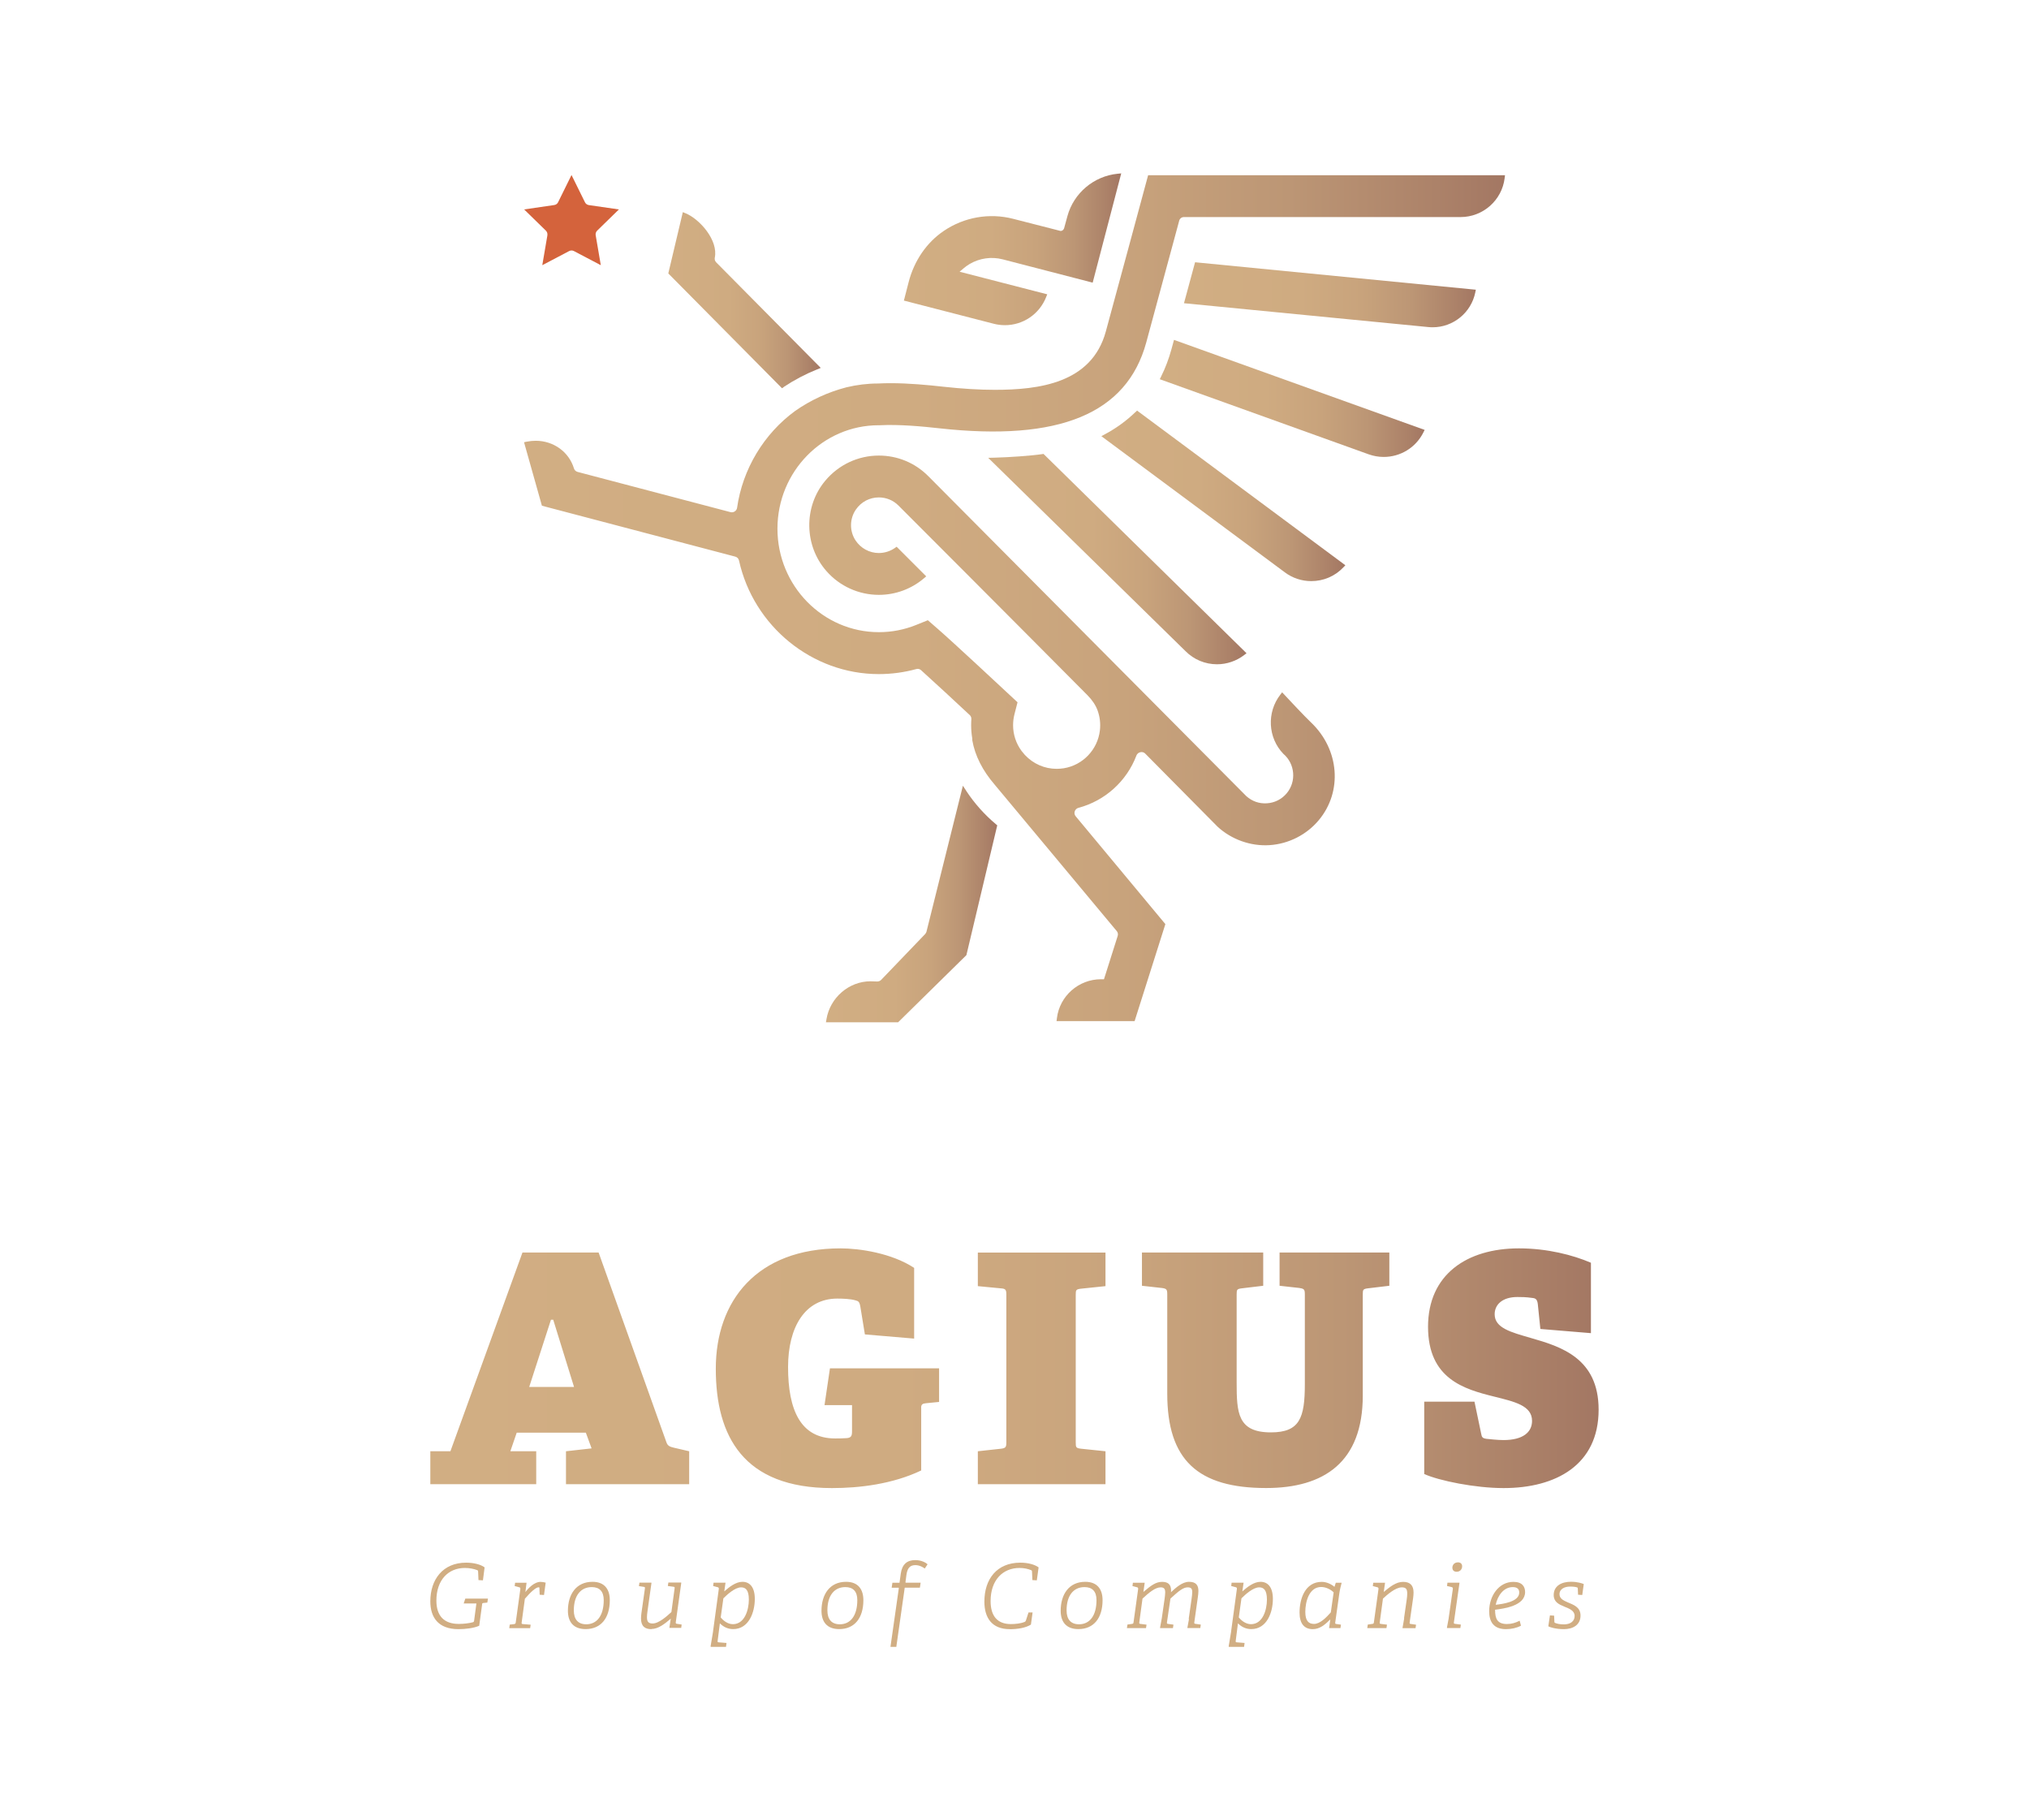 <?xml version="1.0" encoding="UTF-8"?><svg id="Layer_1" xmlns="http://www.w3.org/2000/svg" xmlns:xlink="http://www.w3.org/1999/xlink" viewBox="0 0 388 348"><defs><style>.cls-1{fill:url(#linear-gradient);}.cls-2{fill:#d4633c;}.cls-3{fill:#d1ae83;}.cls-4{fill:url(#linear-gradient-8);}.cls-5{fill:url(#linear-gradient-9);}.cls-6{fill:url(#linear-gradient-3);}.cls-7{fill:url(#linear-gradient-4);}.cls-8{fill:url(#linear-gradient-2);}.cls-9{fill:url(#linear-gradient-6);}.cls-10{fill:url(#linear-gradient-7);}.cls-11{fill:url(#linear-gradient-5);}</style><linearGradient id="linear-gradient" x1="82.29" y1="261.59" x2="305.71" y2="261.59" gradientTransform="matrix(1, 0, 0, 1, 0, 0)" gradientUnits="userSpaceOnUse"><stop offset="0" stop-color="#d1ae83"/><stop offset=".4" stop-color="#cfab81"/><stop offset=".61" stop-color="#c8a37c"/><stop offset=".78" stop-color="#bc9675"/><stop offset=".93" stop-color="#ac8269"/><stop offset="1" stop-color="#a37763"/></linearGradient><linearGradient id="linear-gradient-2" x1="172.84" y1="47.66" x2="214.4" y2="47.66" xlink:href="#linear-gradient"/><linearGradient id="linear-gradient-3" x1="210.6" y1="94.79" x2="257.26" y2="94.79" xlink:href="#linear-gradient"/><linearGradient id="linear-gradient-4" x1="188.97" y1="106.89" x2="238.37" y2="106.89" xlink:href="#linear-gradient"/><linearGradient id="linear-gradient-5" x1="221.77" y1="76.17" x2="272.43" y2="76.17" xlink:href="#linear-gradient"/><linearGradient id="linear-gradient-6" x1="226.4" y1="56.36" x2="282.21" y2="56.36" xlink:href="#linear-gradient"/><linearGradient id="linear-gradient-7" x1="127.79" y1="57.38" x2="156.95" y2="57.38" xlink:href="#linear-gradient"/><linearGradient id="linear-gradient-8" x1="100.21" y1="114.36" x2="287.79" y2="114.36" xlink:href="#linear-gradient"/><linearGradient id="linear-gradient-9" x1="157.94" y1="172.83" x2="190.7" y2="172.83" xlink:href="#linear-gradient"/></defs><path class="cls-1" d="M113.13,276.91l-1.1-3h-13.22l-1.22,3.55h4.95v6.3h-20.25v-6.3h3.84l13.78-38h14.56l12.97,36.29c.24,.73,.73,.86,1.47,1.04l2.88,.67v6.3h-23.56v-6.3l4.9-.55Zm-11.93-11.75h8.57l-3.98-12.85h-.43l-4.16,12.85Zm74.96,3.98v11.99c-5.51,2.63-11.87,3.37-17.07,3.37-16.89,0-22.21-9.85-22.21-22.82s7.83-23.01,23.86-23.01c3.67,0,9.79,.92,14.07,3.73v13.52l-9.42-.8-.86-5.26c-.18-1.04-.37-1.1-1.04-1.28-.86-.24-2.26-.31-3.37-.31-6.18,0-9.42,5.45-9.42,13.09,0,8.2,2.39,13.65,8.99,13.65,.67,0,1.41,0,2.2-.06,.92-.06,1.04-.49,1.04-1.29v-5.02h-5.26l1.04-7.04h20.87v6.43l-2.45,.24c-.73,.06-.98,.24-.98,.86Zm15.3,7.83c.86-.12,.98-.31,.98-1.22v-28.21c0-.92-.12-1.16-.98-1.22l-4.47-.43v-6.42h24.41v6.42l-4.71,.49c-.92,.12-.98,.24-.98,1.16v28.21c0,.98,.06,1.1,.98,1.22l4.71,.49v6.3h-24.41v-6.3l4.47-.49Zm57.09-30.72l-3.86-.43v-6.36h20.99v6.36l-4.1,.49c-.92,.12-.98,.24-.98,1.16v19.34c0,12.73-7.4,17.68-18.48,17.68-13.09,0-18.91-5.38-18.91-18.05v-18.97c0-.92-.12-1.1-.98-1.22l-3.86-.43v-6.36h23.19v6.36l-4.1,.49c-.92,.12-.98,.24-.98,1.16v16.83c0,5.81,.18,9.55,6.55,9.55,5.51,0,6.49-2.75,6.49-9.24v-17.13c0-.92-.12-1.1-.98-1.22Zm44.49,1.9c-1.28-.18-2.08-.18-2.88-.18-2.81,0-4.34,1.41-4.34,3.3,0,2.63,3.12,3.43,6.91,4.53,5.75,1.65,12.97,3.85,12.97,13.71,0,10.59-8.2,14.99-18.17,14.99-5.45,0-12.36-1.41-15.18-2.69v-13.83h9.61l1.28,6.12c.12,.67,.24,.86,.98,.98,.55,.06,2.2,.24,3.3,.24,3.67,0,5.45-1.47,5.45-3.67,0-2.94-3.37-3.67-7.28-4.65-5.69-1.41-12.61-3.37-12.61-13.34s7.4-14.99,17.38-14.99c5.45,0,10.34,1.28,13.77,2.75v13.46l-9.67-.8-.49-4.77c-.12-.92-.43-1.1-1.04-1.16Z"/><g><path class="cls-3" d="M92.2,306.7l-.56,4.12c-1.02,.46-2.63,.65-3.97,.65-3.87,0-5.38-2.26-5.38-5.31,0-4.17,2.38-7.4,6.85-7.4,1.49,0,2.82,.36,3.53,.9l-.32,2.48-.85-.05-.07-1.59c0-.14,0-.24-.17-.31-.59-.24-1.48-.42-2.36-.42-3.19,0-5.45,2.31-5.45,6.24,0,3,1.53,4.46,4.29,4.46,.95,0,2.04-.14,2.65-.31,.12-.03,.24-.08,.27-.29l.44-3.31h-2.43l.31-.93h4.33l-.12,.76-.7,.07c-.2,.02-.29,.07-.31,.24Z"/><path class="cls-3" d="M98.34,310.49c.2-.02,.25-.1,.29-.34l.87-6.31c.03-.19-.02-.32-.15-.36l-.93-.25,.08-.63h2.19l-.22,1.78c.58-.76,1.7-1.95,2.88-1.95,.37,0,.71,.07,1,.15l-.32,2.36-.83-.05-.05-1.27c0-.12,0-.15-.17-.15-.49,0-1.48,.87-2.61,2.19l-.61,4.5c-.03,.27-.02,.32,.24,.34l1.48,.12-.1,.66h-4l.1-.68,.88-.1Z"/><path class="cls-3" d="M108.6,307.97c0-3.19,1.61-5.55,4.7-5.55,2.39,0,3.31,1.53,3.31,3.51,0,3.43-1.7,5.53-4.62,5.53-2.36,0-3.39-1.41-3.39-3.5Zm6.85-2.05c0-1.66-.8-2.49-2.29-2.49-2.05,0-3.43,1.54-3.43,4.45,0,1.71,.8,2.66,2.38,2.66,2,0,3.34-1.6,3.34-4.62Z"/><path class="cls-3" d="M124.58,311.47c-1.24,0-2-.53-2-2.04,0-.27,.03-.71,.08-1.04l.66-4.67c.03-.27,.02-.31-.24-.34l-.9-.14,.1-.66h2.27l.03,.05-.76,5.41c-.07,.44-.1,.85-.1,1.15,0,.81,.25,1.2,1.07,1.2,1.24,0,2.82-1.48,3.6-2.19l.61-4.5c.03-.27,.02-.31-.24-.34l-1.05-.14,.1-.66h2.44l.03,.05-1.05,7.52c-.03,.19,.02,.29,.15,.31l.97,.15-.08,.64h-2.27l.27-1.76c-1.19,1.02-2.41,1.97-3.7,1.97Z"/><path class="cls-3" d="M136.35,311.91l1.1-8.08c.03-.2-.02-.32-.15-.36l-.93-.25,.08-.63h2.29l-.24,1.66c.93-.81,2.17-1.83,3.48-1.83s2.36,.92,2.36,3.27c0,2.56-1.14,5.77-4.14,5.77-.98,0-1.83-.39-2.54-1.1l-.42,3.29c-.03,.27-.03,.32,.2,.34l1.49,.12-.1,.75h-2.88l-.07-.07,.48-2.88Zm3.8-1.39c2.26,0,3.05-2.75,3.05-4.7,0-1.85-.63-2.34-1.48-2.34-1.17,0-2.68,1.39-3.39,2.1l-.51,3.65c.54,.66,1.39,1.29,2.32,1.29Z"/><path class="cls-3" d="M157.09,307.97c0-3.19,1.61-5.55,4.7-5.55,2.39,0,3.31,1.53,3.31,3.51,0,3.43-1.7,5.53-4.62,5.53-2.36,0-3.39-1.41-3.39-3.5Zm6.85-2.05c0-1.66-.8-2.49-2.29-2.49-2.05,0-3.43,1.54-3.43,4.45,0,1.71,.8,2.66,2.38,2.66,2,0,3.34-1.6,3.34-4.62Z"/><path class="cls-3" d="M171.73,303.55h-1.22l.14-.95h1.36l.24-1.73c.25-1.8,1.2-2.6,2.77-2.6,1.22,0,2.05,.51,2.36,.8l-.54,.81c-.24-.17-.92-.65-1.8-.65-1.1,0-1.54,.66-1.71,1.9l-.17,1.29c-.02,.12-.02,.17,.12,.17h2.77l-.14,.95h-2.9l-1.61,11.32h-1.12l1.59-11.15c.02-.1,0-.17-.12-.17Z"/><path class="cls-3" d="M193.08,311.47c-3.44,0-4.84-2.21-4.84-5.26,0-4.31,2.39-7.45,6.87-7.45,1.49,0,2.77,.36,3.5,.9l-.34,2.48-.85-.05-.07-1.59c0-.14,0-.24-.17-.31-.59-.24-1.34-.42-2.22-.42-3.19,0-5.53,2.31-5.53,6.33,0,2.83,1.27,4.4,3.87,4.4,.85,0,1.9-.1,2.65-.42,.12-.05,.19-.12,.24-.29l.49-1.51h.78l-.32,2.32c-.95,.61-2.53,.88-4.06,.88Z"/><path class="cls-3" d="M202.83,307.97c0-3.19,1.61-5.55,4.7-5.55,2.39,0,3.31,1.53,3.31,3.51,0,3.43-1.7,5.53-4.62,5.53-2.36,0-3.39-1.41-3.39-3.5Zm6.85-2.05c0-1.66-.8-2.49-2.29-2.49-2.05,0-3.43,1.54-3.43,4.45,0,1.71,.8,2.66,2.38,2.66,2,0,3.34-1.6,3.34-4.62Z"/><path class="cls-3" d="M227.31,309.54l.53-3.7c.08-.59,.15-1.07,.15-1.43,0-.63-.17-.93-.88-.93-.85,0-1.71,.7-3.29,2.15l-.66,4.5c-.03,.27-.02,.31,.24,.34l1,.14-.1,.66h-2.44l-.03-.05,.34-1.85,.51-3.53c.07-.42,.14-1.12,.14-1.39,0-.68-.22-.97-.88-.97-1.04,0-2.29,1.07-3.46,2.15l-.61,4.5c-.03,.27-.02,.31,.24,.34l1.14,.14-.1,.66h-3.65l.1-.68,.85-.12c.24-.03,.29-.08,.32-.34l.87-6.29c.03-.19-.02-.32-.15-.36l-.93-.25,.08-.63h2.26l-.25,1.76c1.48-1.26,2.39-1.93,3.56-1.93,1.07,0,1.73,.41,1.73,1.66,0,.14-.02,.27-.02,.32,.95-.88,2.17-1.99,3.45-1.99,1.37,0,1.8,.68,1.8,1.76,0,.31-.05,.8-.12,1.26l-.66,4.68c-.03,.27-.02,.31,.24,.34l1,.14-.1,.66h-2.44l-.03-.05,.31-1.68Z"/><path class="cls-3" d="M235.42,311.91l1.1-8.08c.03-.2-.02-.32-.15-.36l-.93-.25,.08-.63h2.29l-.24,1.66c.93-.81,2.17-1.83,3.48-1.83s2.36,.92,2.36,3.27c0,2.56-1.14,5.77-4.14,5.77-.98,0-1.83-.39-2.54-1.1l-.42,3.29c-.03,.27-.03,.32,.2,.34l1.49,.12-.1,.75h-2.88l-.07-.07,.48-2.88Zm3.8-1.39c2.26,0,3.05-2.75,3.05-4.7,0-1.85-.63-2.34-1.48-2.34-1.17,0-2.68,1.39-3.39,2.1l-.51,3.65c.54,.66,1.39,1.29,2.33,1.29Z"/><path class="cls-3" d="M254.33,309.65c-.95,.97-1.97,1.82-3.29,1.82-1.6,0-2.53-1.02-2.53-3.17,0-2.65,1.07-5.87,4.24-5.87,.98,0,1.88,.48,2.44,.95l.25-.78h1.12c-.17,.66-.34,1.32-.44,2.02l-.78,5.53c-.03,.27-.02,.31,.24,.34l.85,.12-.1,.66h-2.17l.22-1.59-.05-.02Zm-1.68-6.24c-2.31,0-3.04,2.8-3.04,4.77,0,1.75,.68,2.29,1.66,2.29,1.17,0,2.36-1.24,3.22-2.21l.54-3.82c-.47-.49-1.41-1.03-2.39-1.03Z"/><path class="cls-3" d="M268.49,309.38l.51-3.55c.07-.44,.1-.85,.1-1.15,0-.85-.22-1.2-1.03-1.2-1.24,0-2.83,1.44-3.61,2.15l-.61,4.5c-.03,.27-.02,.31,.24,.34l1.14,.14-.1,.66h-3.67l.1-.68,.85-.12c.24-.03,.29-.08,.32-.34l.87-6.29c.03-.19-.02-.32-.15-.36l-.93-.25,.08-.63h2.26l-.25,1.76c1.12-.93,2.32-1.93,3.7-1.93s2,.71,2,2.04c0,.27-.03,.71-.08,1.04l-.66,4.63c-.03,.27-.02,.31,.24,.34l.98,.14-.1,.66h-2.46l-.03-.05,.32-1.83Z"/><path class="cls-3" d="M277.02,309.4l.8-5.6c.03-.19-.02-.32-.19-.36l-.92-.22,.08-.63h2.31l-1.07,7.53c-.03,.27-.02,.31,.24,.34l1.09,.14-.1,.66h-2.54l-.03-.07,.34-1.8Zm.71-9.65c0-.59,.41-1.05,1.07-1.05,.51,0,.8,.29,.8,.75,0,.58-.41,1.05-1.05,1.05-.51,0-.81-.29-.81-.75Z"/><path class="cls-3" d="M287.98,311.47c-2.38,0-3.21-1.43-3.21-3.44,0-2.88,1.82-5.6,4.63-5.6,1.7,0,2.24,.92,2.24,1.95,0,2.65-4.06,3.16-5.74,3.38,0,1.7,.41,2.73,2.27,2.73,.92,0,1.65-.24,2.43-.63l.25,.95c-.83,.44-1.85,.66-2.88,.66Zm2.54-7.01c0-.63-.36-1.03-1.24-1.03-1.75,0-2.9,1.65-3.26,3.38,1.27-.15,4.5-.53,4.5-2.34Z"/><path class="cls-3" d="M301.53,303.48c-.22-.08-.61-.15-1.27-.15-1.05,0-2.04,.44-2.04,1.46,0,.81,.71,1.19,1.54,1.54,1.14,.48,2.48,.93,2.48,2.53,0,1.85-1.51,2.61-3.19,2.61-1.54,0-2.68-.37-2.97-.54l.31-2.09,.8,.05,.05,1.17c0,.14,.05,.19,.22,.25,.31,.12,.81,.25,1.61,.25,1.21,0,2.04-.58,2.04-1.61s-1-1.39-2-1.8-2-.88-2-2.19c0-1.8,1.54-2.55,3.31-2.55,1.24,0,2.14,.31,2.44,.44l-.29,2.09-.8-.05-.05-1.14c0-.17-.05-.24-.19-.29Z"/></g><g><path class="cls-8" d="M192.15,62.17c3.51,0,6.6-2.11,7.9-5.37l.21-.53-16.76-4.32,.73-.62c.36-.31,.76-.6,1.18-.85,1.89-1.12,4.18-1.45,6.32-.9l17.22,4.46,5.46-20.89-.71,.07c-4.52,.45-8.37,3.69-9.57,8.07l-.64,2.34c-.09,.31-.37,.53-.67,.53l-9.1-2.33c-4.53-1.16-9.34-.32-13.23,2.31-3.29,2.22-5.69,5.72-6.74,9.83l-.9,3.5,17.18,4.43c.7,.18,1.42,.27,2.13,.27Z"/><path class="cls-6" d="M217.12,78.79c-1.68,1.63-3.64,3.06-5.82,4.23l-.69,.37,35.08,26.03c1.47,1.1,3.22,1.68,5.05,1.68h0c2.35,0,4.53-.93,6.14-2.62l.39-.41-39.83-29.57-.31,.3Z"/><path class="cls-7" d="M199.56,86.78l-.25,.04c-2.31,.34-6.47,.61-9.16,.68l-1.18,.03,37.73,36.96c1.61,1.62,3.75,2.51,6.03,2.51,1.87,0,3.71-.63,5.18-1.76l.46-.35-38.63-37.92-.18-.17Z"/><path class="cls-11" d="M224,66.81c-.49,1.79-1.15,3.54-1.97,5.19l-.25,.5,39.95,14.36c.93,.33,1.89,.5,2.86,.5h0c3.23,0,6.14-1.79,7.59-4.67l.25-.5-47.93-17.21-.5,1.83Z"/><path class="cls-9" d="M226.4,57.97l46.74,4.56c.28,.03,.55,.04,.83,.04h0c3.93,0,7.35-2.79,8.14-6.64l.11-.54-53.69-5.25-2.12,7.83Z"/><path class="cls-2" d="M104.68,44.97l-.98,5.73,5.14-2.7c.28-.15,.63-.15,.91,0l5.14,2.7-.98-5.73c-.05-.32,.05-.64,.28-.87l4.16-4.06-5.75-.83c-.32-.05-.6-.25-.74-.54l-2.57-5.21-2.57,5.21c-.14,.29-.42,.49-.74,.53l-5.75,.84,4.16,4.06c.23,.23,.34,.55,.28,.87Z"/><path class="cls-10" d="M149.87,73.98c2.01-1.33,4.15-2.46,6.38-3.36l.7-.28-20-20.19c-.23-.23-.33-.57-.26-.9,.68-3.3-2.86-7.35-5.58-8.47l-.54-.22-.13,.57c-.8,3.39-2.25,9.53-2.58,10.88l-.06,.27,21.74,21.95,.34-.23Z"/><path class="cls-4" d="M219.55,33.51l-.8,2.96s-5.45,20.19-7.29,26.92c-2.7,9.88-12.77,11.14-21.25,11.14-2.92,0-6.21-.2-9.77-.59-3.05-.34-6.64-.68-10.16-.68-.79,0-1.57,.02-2.36,.06-2.03,0-4.06,.25-6.07,.73-3.52,.92-6.81,2.43-9.79,4.51-6.01,4.39-10.06,11.15-11.11,18.53-.08,.58-.68,.97-1.24,.83l-29.27-7.7c-.33-.09-.59-.34-.69-.68-.96-3.15-3.9-5.27-7.31-5.27-.56,0-1.13,.06-1.7,.17l-.53,.11,3.42,12.14,36.97,9.73c.36,.09,.64,.38,.72,.75,2.78,12.58,14.01,21.71,26.72,21.71,2.46,0,4.88-.33,7.21-.97,.31-.08,.63,0,.86,.2,2.69,2.43,6.56,6.01,9.33,8.6,.22,.2,.33,.49,.31,.79-.03,.39-.04,.78-.04,1.17,0,.83,.07,1.67,.22,2.57,.01,.07,.01,.13,0,.17v.13c.51,2.92,1.95,5.78,4.29,8.49,.38,.45,23.1,27.71,23.33,27.98,.22,.26,.29,.61,.18,.94l-2.62,8.27h-.57c-4.28,0-7.91,3.2-8.43,7.44l-.07,.56h14.93l5.88-18.54-17.15-20.62c-.22-.26-.29-.61-.18-.94,.11-.33,.37-.58,.71-.67,5.08-1.35,9.23-5.09,11.09-10.02,.25-.65,1.17-.87,1.66-.37l13.85,13.99c2.65,2.45,6.34,3.77,9.95,3.53,3.65-.24,7.08-1.98,9.42-4.79,4.56-5.47,3.93-13.49-1.48-18.65-1.32-1.26-4.27-4.41-5.14-5.35l-.4-.43-.36,.47c-2.61,3.38-2.37,8.22,.59,11.29,2.24,1.9,2.53,5.29,.65,7.54-.95,1.14-2.3,1.83-3.79,1.92-1.48,.1-2.82-.38-3.93-1.36-1.81-1.83-50.74-51.05-60.53-60.89l-.33-.33c-2.52-2.52-5.86-3.9-9.42-3.9-3.96,0-7.69,1.75-10.25,4.81-4.16,4.97-4.06,12.41,.24,17.29,2.53,2.88,6.18,4.53,10.01,4.53,3.18,0,6.25-1.13,8.65-3.19l.41-.35-5.66-5.66-.34,.24c-.89,.62-1.97,.96-3.06,.96-1.8,0-3.47-.91-4.47-2.43-1.16-1.77-1.13-4.13,.07-5.87,1.02-1.48,2.63-2.33,4.4-2.33,1.42,0,2.76,.55,3.76,1.56,.17,.17,22.01,22.02,36.13,36.25,.92,.93,1.57,1.91,1.94,2.92,.44,1.22,.59,2.5,.44,3.82-.43,3.67-3.26,6.64-6.9,7.23-.45,.07-.92,.11-1.37,.11-2.31,0-4.47-.95-6.07-2.65l-.64-.77c-1.06-1.44-1.62-3.14-1.62-4.92,0-.71,.09-1.42,.26-2.09l.59-2.3-.22-.2c-2.82-2.63-12.25-11.42-15.09-13.88l-1.84-1.6-2.26,.91c-2.26,.91-4.65,1.37-7.11,1.37-10.69,0-19.39-8.87-19.39-19.78s8.68-19.78,19.37-19.78h.23c3.67-.19,8.08,.22,11.31,.58,22.96,2.55,35.89-2.77,39.61-16.39,1.35-4.95,4.66-17.18,6.31-23.31,.11-.4,.47-.68,.89-.68h52.91c4.28,0,7.91-3.2,8.43-7.44l.07-.56h-68.25Z"/><path class="cls-5" d="M184.76,151.18l-.63-.96-6.98,27.97-.19,.34-8.46,8.81c-.19,.2-.46,.31-.75,.31l-1.29-.04c-4.11,0-7.74,3.12-8.42,7.26l-.1,.58h13.8l13.06-12.84,5.9-24.82-.24-.2c-2.21-1.85-4.13-4.01-5.7-6.4Z"/></g></svg>